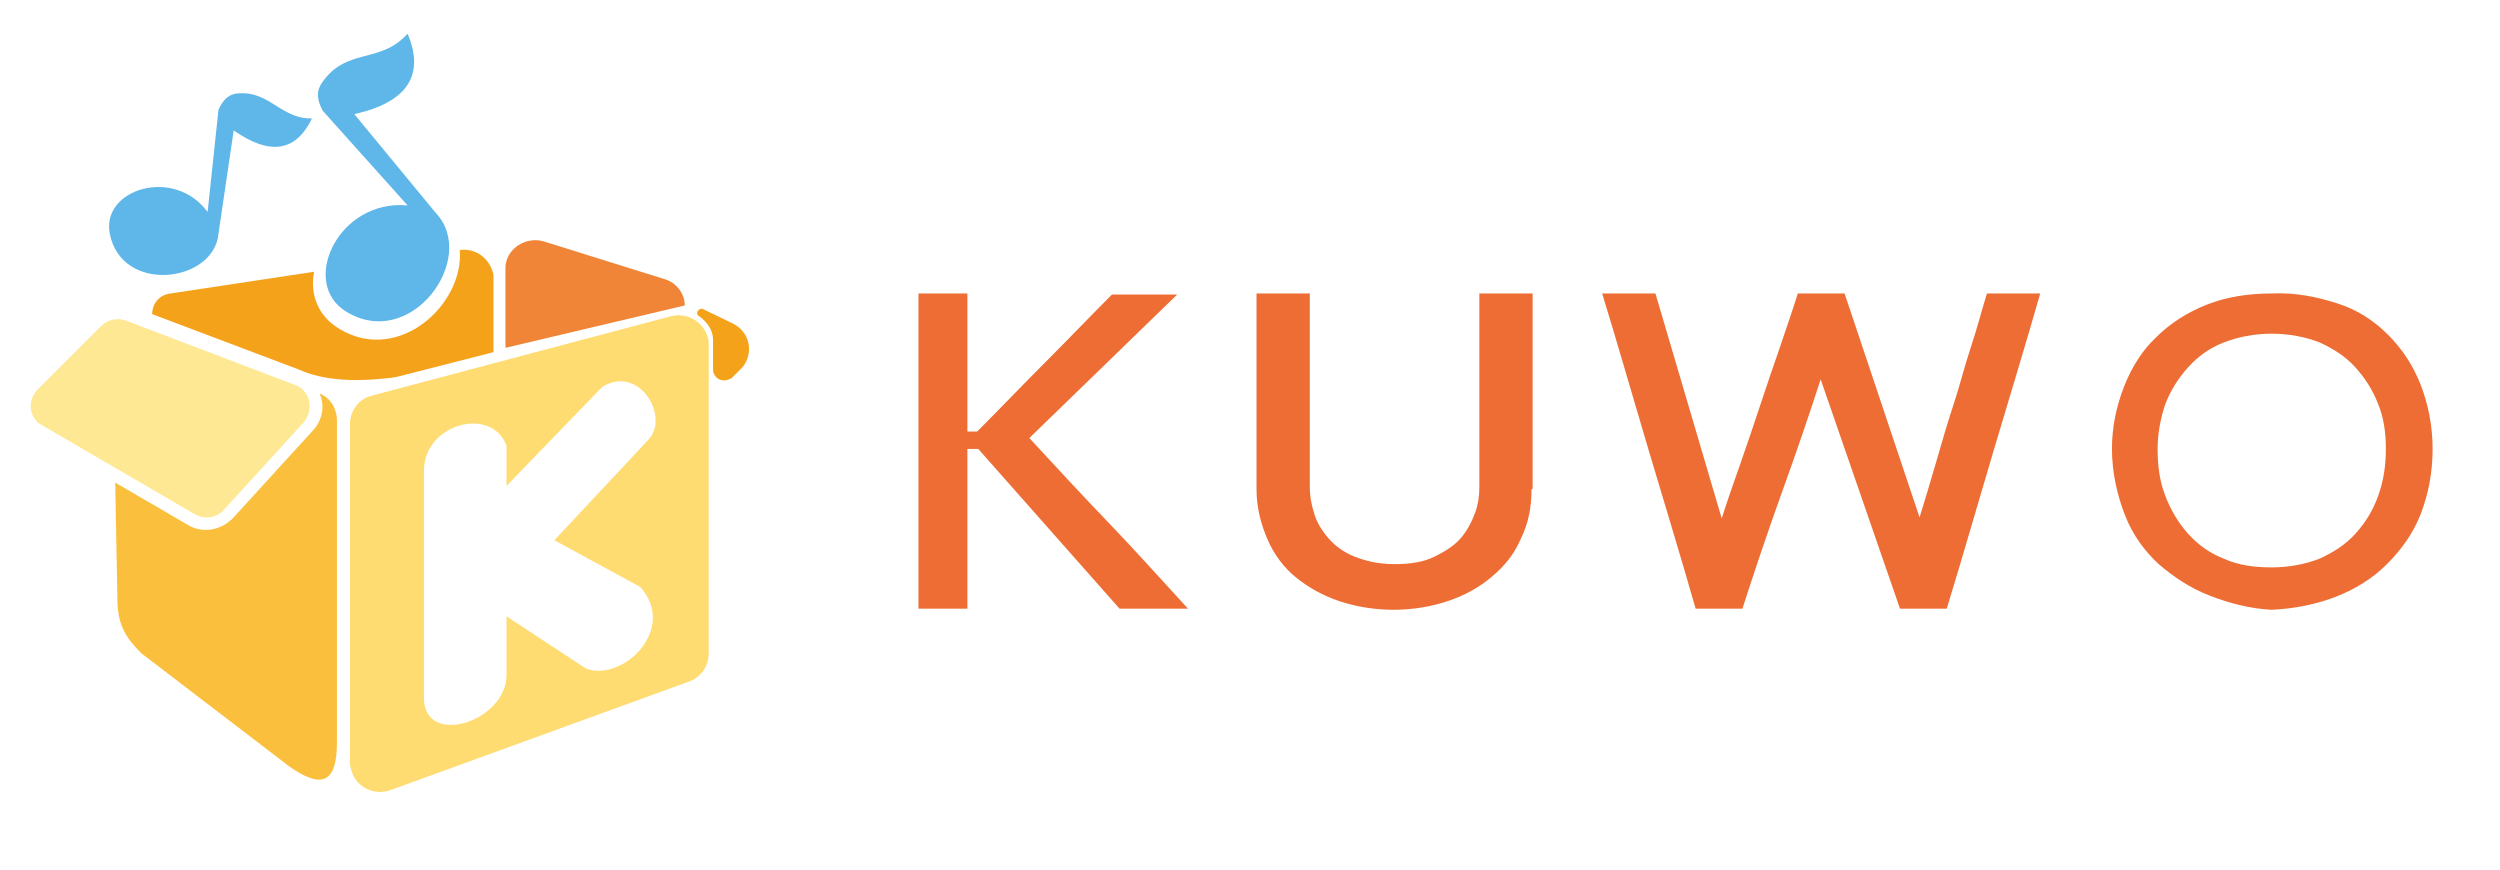 <svg xmlns="http://www.w3.org/2000/svg" xmlns:xlink="http://www.w3.org/1999/xlink" id="Layer_1" x="0px" y="0px" viewBox="0 0 230 80" style="enable-background:new 0 0 230 80;" xml:space="preserve">
<style type="text/css">
	.st0{fill-rule:evenodd;clip-rule:evenodd;fill:#FAC03D;}
	.st1{fill:#FFE893;}
	.st2{fill-rule:evenodd;clip-rule:evenodd;fill:url(#Combined-Shape_1_);}
	.st3{fill-rule:evenodd;clip-rule:evenodd;fill:#F5A21B;}
	.st4{fill-rule:evenodd;clip-rule:evenodd;fill:#F08437;}
	.st5{fill-rule:evenodd;clip-rule:evenodd;fill:#5EB7E8;}
	.st6{fill-rule:evenodd;clip-rule:evenodd;fill:#ED6D34;}
</style>
<desc>Created with Sketch.</desc>
<g id="kuwo">
	<g id="Kuwo" transform="translate(2, 3)">
		<path id="Shape" class="st0" d="M27.4,33.2c1,0.4,1.6,1.4,1.6,2.5v29.6c0,4.1-1.7,4.1-4.4,2.2L11,57.1c-1.3-1.3-2.2-2.5-2.2-5    L8.6,41.4l6.7,3.9c1.3,0.8,3,0.5,4.1-0.6l7.3-8C27.7,35.7,27.9,34.3,27.4,33.2z"></path>
		<path id="Path" class="st1" d="M25.1,32.4L9.6,26.5c-0.8-0.3-1.7-0.1-2.3,0.5l-5.8,5.8c-0.9,0.9-0.9,2.2,0,3.1    C1.7,36,1.8,36.1,2,36.2l13.9,8.1c0.9,0.5,2,0.4,2.7-0.4l7.3-8c0.8-0.9,0.8-2.3-0.1-3.1C25.6,32.6,25.4,32.5,25.1,32.4z"></path>
		<linearGradient id="Combined-Shape_1_" gradientUnits="userSpaceOnUse" x1="30.205" y1="47.947" x2="63.156" y2="47.947">
			<stop offset="0" style="stop-color:#FEDC72"></stop>
			<stop offset="1" style="stop-color:#FEDC72"></stop>
		</linearGradient>
		<path id="Combined-Shape" class="st2" d="M32.2,33.4l27.5-7.3c1.5-0.4,3,0.5,3.4,1.9c0.1,0.2,0.1,0.5,0.1,0.7v28.4    c0,1.2-0.7,2.2-1.8,2.6l-27.5,10c-1.4,0.5-3-0.2-3.5-1.6c-0.1-0.3-0.2-0.6-0.2-0.9V36C30.2,34.8,31,33.7,32.2,33.4z M37,40.3v20.9    c0,4.6,7.6,2.2,7.6-2.1v-5.4l7.3,4.8c3.3,1.3,8.5-3.6,5-7.5L49,46.7l8.7-9.3c1.9-2.1-0.9-6.9-4.3-4.8l-8.8,9.1V38    C43.2,34.3,37,36,37,40.3z"></path>
		<path id="Rectangle" class="st3" d="M64.6,32c-0.6,0-1-0.5-1-1v-2.7c0-1.1-0.7-1.8-1.4-2.3c-0.2-0.3,0.1-0.6,0.4-0.6l2.9,1.4    c1.8,1,1.7,3.1,0.7,4.1l-0.9,0.9C65.1,31.9,64.8,32,64.6,32z"></path>
		<path id="Rectangle_1_" class="st4" d="M59.2,22.7L48,19.2c-1.4-0.4-3,0.4-3.4,1.8c-0.1,0.3-0.1,0.5-0.1,0.8v7.2L61,25.1l0,0    C61,24,60.2,23,59.2,22.7z"></path>
		<path id="Shape_1_" class="st3" d="M26.9,22c-0.4,2,0.3,4.1,2.4,5.3c5.4,3.2,11.4-2.3,11-7.3c1.5-0.2,2.8,0.8,3.1,2.3    c0,0.1,0,0.3,0,0.4v6.7l-9,2.3c-3.7,0.5-6.7,0.3-8.9-0.7L12,25.9c0-1,0.7-1.8,1.7-1.9L26.9,22z"></path>
		<path id="Path_1_" class="st5" d="M27.7,7.2l7.8,8.7c-6.4-0.6-10,7.2-5.6,9.8c6,3.6,12.1-5,8.2-9.1l-7.5-9.1    c4.9-1.1,6.5-3.6,4.9-7.4c-1.1,1.2-2.1,1.6-4.1,2.1s-2.9,1.2-3.7,2.3C27.1,5.3,27.1,6.1,27.7,7.2z"></path>
		<path id="Path_2_" class="st5" d="M18.1,7.1l-1,9.4c-3.1-4.2-9.8-2.1-9,2c1.1,5.6,9.6,4.5,10,0l1.4-9.5c3.3,2.3,5.7,2,7.2-1.1    c-1.3,0-2.1-0.4-3.5-1.3c-1.4-0.9-2.3-1.1-3.4-1C19,5.7,18.5,6.2,18.1,7.1z"></path>
		<path id="KUWO" class="st6" d="M82.5,24H87v12.7h0.9c2.1-2.1,4.1-4.2,6.2-6.3c2.1-2.1,4.1-4.2,6.2-6.3h6L92.7,37.3    c2.4,2.6,4.8,5.2,7.3,7.8c2.5,2.6,4.9,5.3,7.3,7.9h-6.3l-13-14.7H87V53h-4.5V24z M138.9,42c0,1.7-0.3,3.2-1,4.6    c-0.6,1.4-1.5,2.5-2.7,3.5s-2.5,1.7-4,2.2s-3.2,0.8-5,0.8s-3.5-0.3-5-0.8c-1.5-0.5-2.9-1.3-4-2.2s-2-2.1-2.6-3.5    c-0.6-1.4-1-2.9-1-4.6V24h4.9v17.8c0,0.7,0.1,1.5,0.4,2.4c0.2,0.8,0.7,1.6,1.3,2.3c0.6,0.7,1.4,1.3,2.4,1.7s2.2,0.7,3.7,0.7    c1.5,0,2.7-0.2,3.7-0.7c1-0.5,1.8-1,2.4-1.7c0.6-0.7,1-1.5,1.3-2.3c0.3-0.8,0.4-1.6,0.4-2.4V24h4.9V42z M167.7,24l6.9,20.6    c0.5-1.6,1-3.3,1.5-5c0.5-1.7,1-3.5,1.6-5.3s1-3.5,1.6-5.3s1-3.4,1.5-5h4.9c-1.4,4.9-2.9,9.8-4.3,14.5c-1.4,4.7-2.8,9.6-4.3,14.5    h-4.3l-7.3-21.1c-1.1,3.4-2.3,6.9-3.6,10.5c-1.3,3.6-2.5,7.2-3.6,10.6H154c-1.4-4.9-2.9-9.8-4.3-14.5s-2.8-9.6-4.3-14.5h4.9    l6.1,20.7c0.5-1.6,1.1-3.3,1.7-5c0.6-1.7,1.2-3.5,1.8-5.3c0.6-1.8,1.2-3.6,1.8-5.3c0.6-1.8,1.2-3.5,1.7-5.1H167.7z M196.5,38.3    c0,1.6,0.2,3,0.7,4.3s1.2,2.5,2.1,3.5s2,1.8,3.3,2.3c1.3,0.6,2.8,0.8,4.4,0.8c1.6,0,3.1-0.3,4.4-0.8c1.3-0.6,2.4-1.3,3.3-2.3    s1.6-2.1,2.1-3.5s0.7-2.8,0.7-4.3c0-1.5-0.2-2.9-0.7-4.1c-0.5-1.3-1.2-2.4-2.1-3.4s-2-1.7-3.3-2.3c-1.3-0.5-2.8-0.8-4.4-0.8    c-1.6,0-3.1,0.3-4.4,0.8c-1.3,0.5-2.4,1.3-3.3,2.3s-1.6,2.1-2.1,3.4C196.8,35.4,196.5,36.8,196.5,38.3z M192.3,38.3    c0-2,0.4-3.9,1.1-5.7c0.7-1.8,1.7-3.4,3-4.6c1.3-1.3,2.9-2.3,4.7-3s3.8-1,5.9-1c2.2-0.1,4.1,0.3,6,0.9s3.4,1.6,4.7,2.9    s2.3,2.8,3,4.6c0.7,1.8,1.1,3.8,1.1,5.9c0,2.2-0.4,4.2-1.1,6c-0.7,1.8-1.8,3.3-3.1,4.6c-1.3,1.3-2.9,2.3-4.7,3    c-1.8,0.7-3.8,1.1-5.9,1.2c-2-0.1-3.9-0.6-5.7-1.3c-1.8-0.7-3.3-1.7-4.7-2.9c-1.3-1.2-2.4-2.7-3.1-4.5S192.3,40.5,192.3,38.3z"></path>
	</g>
</g>
</svg>
